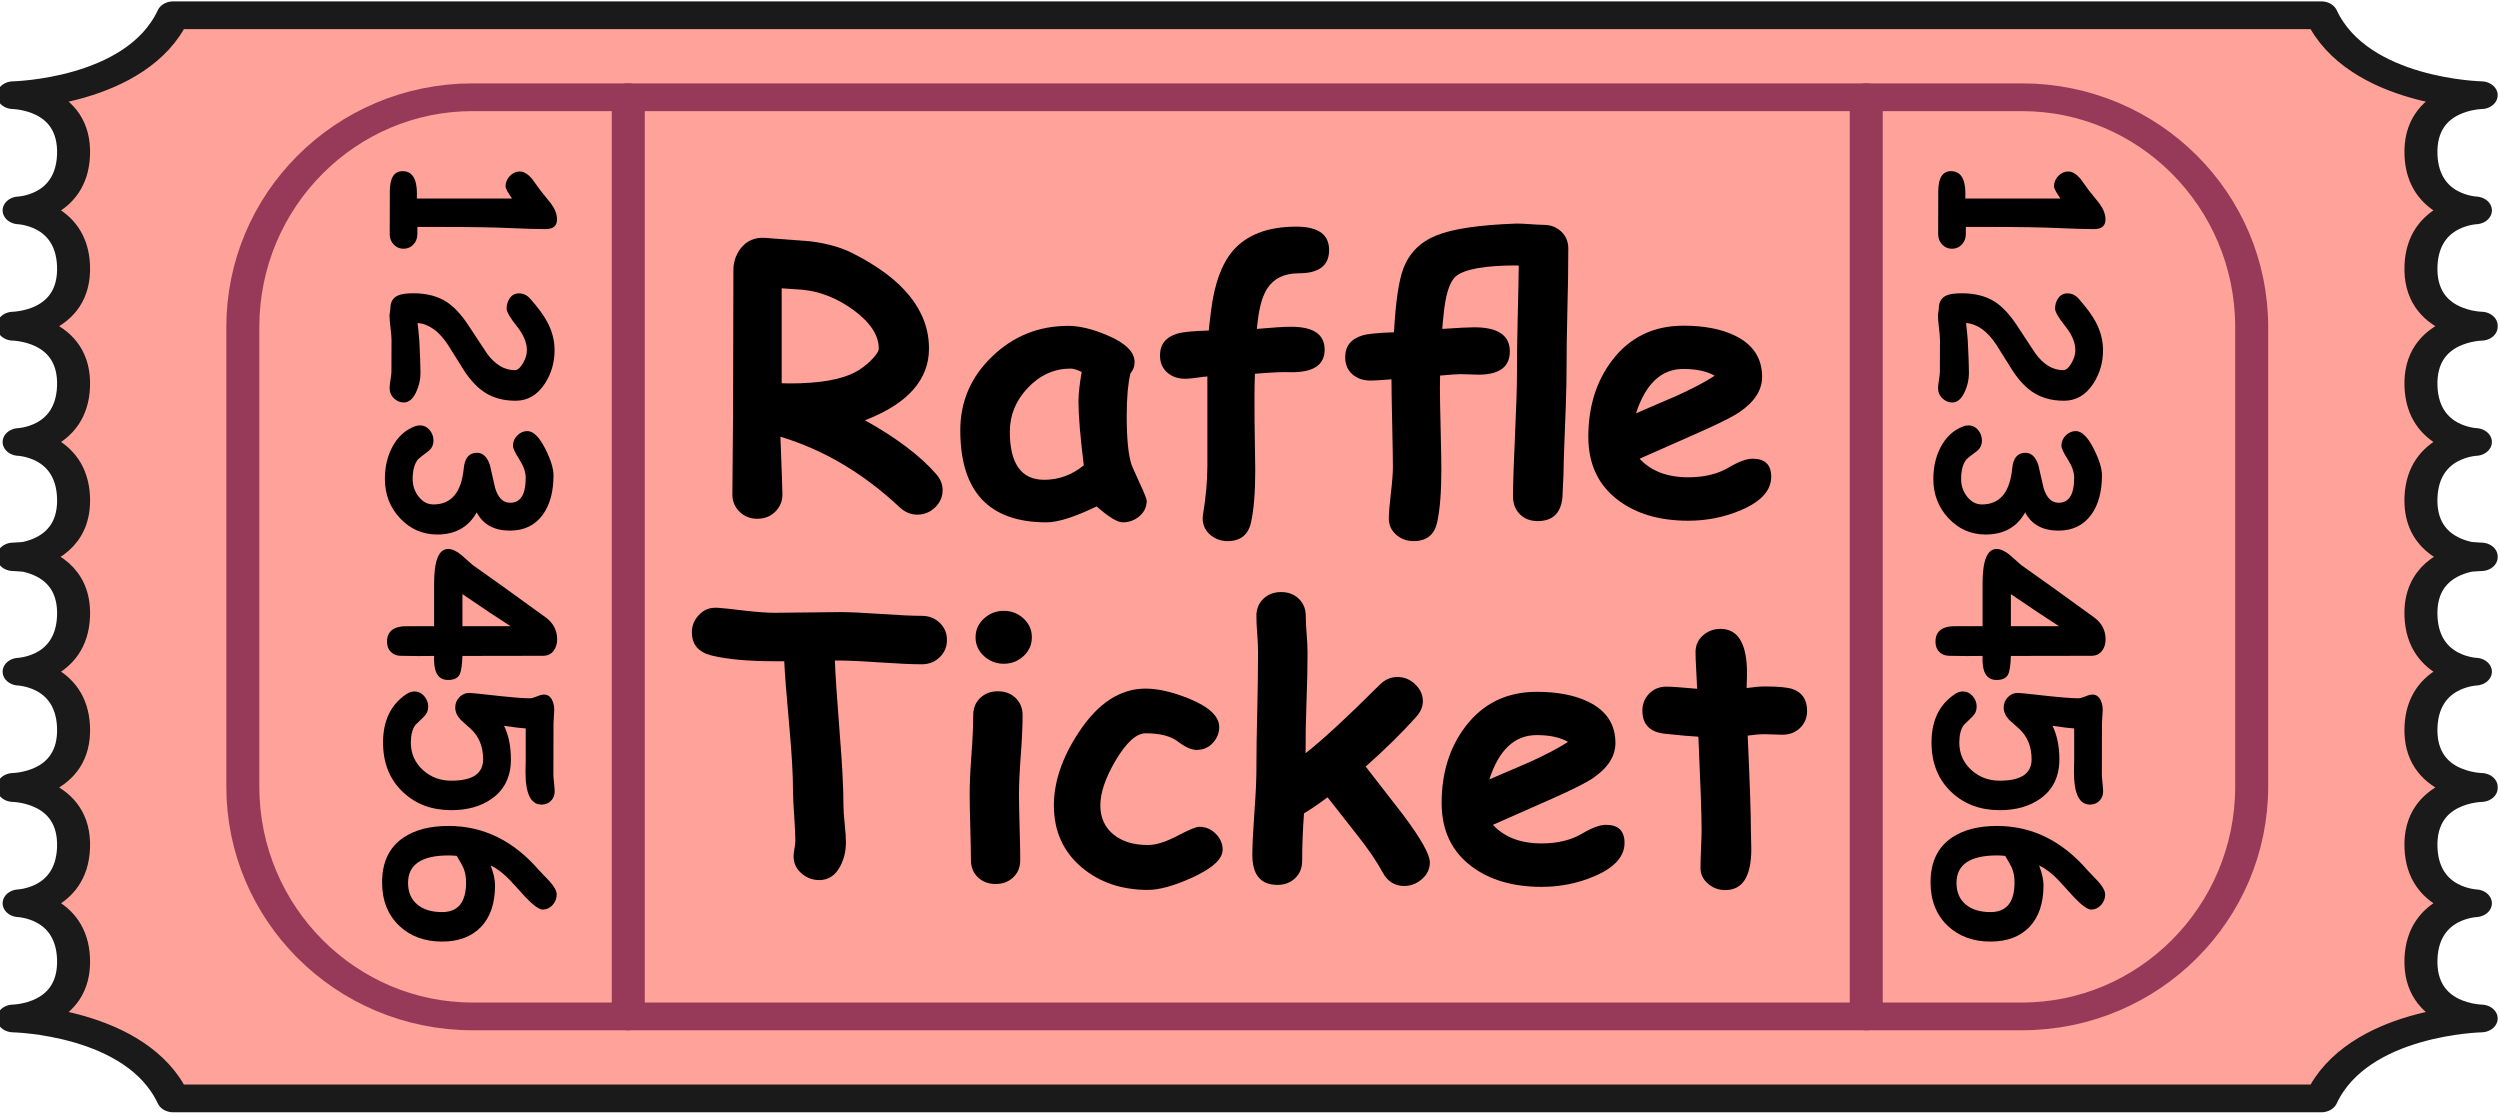 <?xml version="1.0" encoding="UTF-8" standalone="no"?><!DOCTYPE svg PUBLIC "-//W3C//DTD SVG 1.1//EN" "http://www.w3.org/Graphics/SVG/1.1/DTD/svg11.dtd"><svg width="100%" height="100%" viewBox="0 0 437 195" version="1.1" xmlns="http://www.w3.org/2000/svg" xmlns:xlink="http://www.w3.org/1999/xlink" xml:space="preserve" xmlns:serif="http://www.serif.com/" style="fill-rule:evenodd;clip-rule:evenodd;stroke-linecap:round;stroke-linejoin:round;stroke-miterlimit:1.5;"><g transform="matrix(1,0,0,1,-1748.39,-368.97)"><g id="raffleTicketPink" transform="matrix(1,0,0,1,528.889,40.889)"><g transform="matrix(1.189,0,0,1,-272.147,0)"><path d="M1257.35,364.858C1257.35,364.858 1265.03,364.517 1265.35,355.2C1265.7,344.859 1256.5,344.721 1256.5,344.721C1256.5,344.721 1274.65,344.31 1280,330.748L1595.79,330.748L1595.79,330.764L1595.81,330.748C1601.16,344.31 1619.31,344.721 1619.31,344.721C1619.31,344.721 1610.11,344.859 1610.46,355.2C1610.78,364.517 1618.46,364.858 1618.46,364.858C1618.46,364.858 1610.78,365.199 1610.46,374.516C1610.11,384.857 1619.31,384.996 1619.31,384.996C1619.31,384.996 1618.76,385.008 1617.84,385.098C1618.76,385.189 1619.31,385.201 1619.31,385.201C1619.31,385.201 1610.11,385.339 1610.46,395.681C1610.78,404.997 1618.46,405.338 1618.46,405.338C1618.46,405.338 1610.78,405.68 1610.46,414.996C1610.21,422.431 1614.89,424.592 1617.54,425.22C1618.65,425.338 1619.31,425.353 1619.31,425.353C1619.31,425.353 1619.04,425.357 1618.6,425.414C1619.04,425.472 1619.31,425.476 1619.31,425.476C1619.31,425.476 1618.65,425.491 1617.54,425.609C1614.89,426.237 1610.21,428.398 1610.46,435.832C1610.78,445.149 1618.46,445.49 1618.46,445.49C1618.46,445.49 1610.78,445.831 1610.46,455.148C1610.11,465.489 1619.31,465.628 1619.31,465.628C1619.31,465.628 1618.76,465.64 1617.84,465.73C1618.76,465.821 1619.31,465.833 1619.31,465.833C1619.31,465.833 1610.11,465.972 1610.46,476.313C1610.78,485.629 1618.46,485.971 1618.46,485.971C1618.46,485.971 1610.78,486.312 1610.46,495.628C1610.11,505.97 1619.31,506.108 1619.31,506.108C1619.31,506.108 1601.16,506.519 1595.81,520.081L1595.79,520.064L1595.79,520.081L1280,520.081C1274.65,506.519 1256.5,506.108 1256.5,506.108C1256.5,506.108 1265.7,505.97 1265.35,495.628C1265.03,486.312 1257.35,485.971 1257.35,485.971C1257.35,485.971 1265.03,485.629 1265.35,476.313C1265.7,465.972 1256.5,465.833 1256.5,465.833C1256.5,465.833 1257.05,465.821 1257.97,465.73C1257.05,465.64 1256.5,465.628 1256.5,465.628C1256.5,465.628 1265.7,465.489 1265.35,455.148C1265.03,445.831 1257.35,445.49 1257.35,445.49C1257.35,445.49 1265.03,445.149 1265.35,435.832C1265.6,428.398 1260.92,426.237 1258.27,425.609C1257.16,425.491 1256.5,425.476 1256.5,425.476C1256.5,425.476 1256.77,425.472 1257.21,425.414C1256.77,425.357 1256.5,425.353 1256.5,425.353C1256.5,425.353 1257.16,425.338 1258.27,425.22C1260.92,424.592 1265.6,422.431 1265.35,414.996C1265.03,405.68 1257.35,405.338 1257.35,405.338C1257.35,405.338 1265.03,404.997 1265.35,395.681C1265.7,385.339 1256.5,385.201 1256.5,385.201C1256.5,385.201 1257.05,385.189 1257.97,385.098C1257.05,385.008 1256.5,384.996 1256.5,384.996C1256.5,384.996 1265.7,384.857 1265.35,374.516C1265.03,365.199 1257.35,364.858 1257.35,364.858Z" style="fill:rgb(255,162,154);stroke:rgb(26,26,26);stroke-width:4.85px;"/></g><g transform="matrix(1.189,0,0,1,-275.751,1.337)"><path d="M1588.6,383.91L1588.6,464.244C1588.6,486.412 1573.47,504.41 1554.83,504.41L1327.04,504.41C1308.4,504.41 1293.27,486.412 1293.27,464.244L1293.27,383.91C1293.27,361.742 1308.4,343.744 1327.04,343.744L1554.83,343.744C1573.47,343.744 1588.6,361.742 1588.6,383.91Z" style="fill:none;stroke:rgb(151,57,88);stroke-width:4.85px;"/></g><g transform="matrix(1.189,0,0,1,-274.958,0)"><path d="M1349.27,345.081L1349.27,505.748" style="fill:none;stroke:rgb(151,57,88);stroke-width:4.85px;"/><g transform="matrix(1,0,0,1,182,0)"><path d="M1349.27,345.081L1349.27,505.748" style="fill:none;stroke:rgb(151,57,88);stroke-width:4.85px;"/></g></g><g transform="matrix(1,0,0,1,-64.341,11.257)"><path d="M1444.17,406.785C1443.04,406.785 1442.01,406.348 1441.07,405.473C1434.76,399.556 1427.82,395.452 1420.26,393.16C1420.49,399.223 1420.61,402.587 1420.61,403.254C1420.61,404.442 1420.19,405.447 1419.36,406.27C1418.52,407.093 1417.48,407.504 1416.23,407.504C1414.98,407.504 1413.94,407.093 1413.11,406.27C1412.27,405.447 1411.86,404.442 1411.86,403.254C1411.86,401.692 1411.88,399.353 1411.92,396.238C1411.96,393.124 1411.98,390.785 1411.98,389.223L1412.04,364.004C1412.04,362.65 1412.45,361.421 1413.26,360.317C1414.32,358.9 1415.79,358.264 1417.67,358.41C1422.73,358.785 1425.32,358.983 1425.45,359.004C1428.37,359.358 1430.85,360.056 1432.89,361.098C1441.78,365.577 1446.23,371.129 1446.23,377.754C1446.23,380.483 1445.3,382.895 1443.43,384.988C1441.57,387.082 1438.77,388.848 1435.04,390.285C1440.56,393.369 1444.72,396.514 1447.51,399.723C1448.24,400.556 1448.61,401.483 1448.61,402.504C1448.61,403.671 1448.17,404.676 1447.29,405.52C1446.42,406.363 1445.38,406.785 1444.17,406.785ZM1424.14,367.473C1423.97,367.452 1422.75,367.369 1420.48,367.223L1420.48,383.817C1421,383.837 1421.46,383.848 1421.86,383.848C1426.96,383.848 1430.74,383.212 1433.2,381.942C1434.26,381.4 1435.24,380.681 1436.12,379.785C1437.01,378.889 1437.45,378.212 1437.45,377.754C1437.45,375.421 1435.97,373.171 1433.01,371.004C1430.2,368.962 1427.24,367.785 1424.14,367.473Z" style="fill-rule:nonzero;"/><path d="M1480.11,408.129C1479.15,408.129 1477.63,407.202 1475.54,405.348C1473.63,406.264 1471.94,406.957 1470.48,407.426C1469.02,407.895 1467.78,408.129 1466.76,408.129C1461.74,408.129 1457.98,406.785 1455.46,404.098C1452.95,401.41 1451.7,397.389 1451.7,392.035C1451.7,387.014 1453.55,382.718 1457.26,379.145C1460.97,375.572 1465.41,373.785 1470.57,373.785C1472.55,373.785 1474.85,374.342 1477.45,375.456C1480.6,376.797 1482.17,378.354 1482.17,380.128C1482.17,380.871 1481.93,381.52 1481.45,382.077C1481.24,382.902 1481.08,383.939 1480.96,385.187C1480.85,386.435 1480.79,387.894 1480.79,389.565C1480.79,393.505 1481.07,396.341 1481.64,398.073C1481.7,398.259 1482.18,399.332 1483.07,401.291C1483.89,403.065 1484.29,404.076 1484.29,404.323C1484.29,405.416 1483.87,406.324 1483.03,407.046C1482.18,407.768 1481.21,408.129 1480.11,408.129ZM1472.36,387.035C1472.36,386.369 1472.4,385.603 1472.5,384.738C1472.59,383.874 1472.73,382.91 1472.92,381.848C1472.5,381.639 1472.13,381.488 1471.81,381.395C1471.49,381.301 1471.21,381.254 1470.98,381.254C1468.15,381.254 1465.67,382.363 1463.54,384.582C1461.42,386.801 1460.36,389.369 1460.36,392.285C1460.36,395.077 1460.86,397.176 1461.86,398.582C1462.86,399.988 1464.36,400.692 1466.36,400.692C1467.65,400.692 1468.87,400.478 1470.03,400.051C1471.18,399.624 1472.27,398.994 1473.29,398.16C1472.67,393.202 1472.36,389.494 1472.36,387.035Z" style="fill-rule:nonzero;"/><path d="M1503.54,374.317C1506.33,374.067 1508.33,373.942 1509.54,373.942C1513.44,373.942 1515.39,375.275 1515.39,377.942C1515.39,380.692 1513.31,382.004 1509.17,381.879C1507.86,381.837 1505.87,381.931 1503.2,382.16C1503.12,384.369 1503.1,387.181 1503.14,390.598C1503.22,395.514 1503.26,398.317 1503.26,399.004C1503.26,402.817 1503.02,405.837 1502.54,408.067C1502.06,410.296 1500.69,411.41 1498.42,411.41C1497.25,411.41 1496.24,411.035 1495.37,410.285C1494.51,409.535 1494.07,408.587 1494.07,407.442C1494.07,407.171 1494.1,406.91 1494.14,406.66C1494.64,403.681 1494.89,400.879 1494.89,398.254L1494.89,382.629C1494.51,382.65 1493.82,382.733 1492.82,382.879C1492.03,382.983 1491.43,383.035 1491.01,383.035C1489.74,383.035 1488.69,382.666 1487.86,381.926C1487.02,381.186 1486.61,380.192 1486.61,378.942C1486.61,377.004 1487.63,375.733 1489.67,375.129C1490.58,374.858 1492.41,374.681 1495.14,374.598C1495.16,374.223 1495.29,373.046 1495.54,371.067C1496.13,366.421 1497.39,362.962 1499.32,360.692C1501.74,357.858 1505.45,356.442 1510.45,356.442C1514.26,356.442 1516.17,357.806 1516.17,360.535C1516.17,363.244 1514.4,364.598 1510.86,364.598C1508.33,364.598 1506.5,365.483 1505.36,367.254C1504.5,368.567 1503.93,370.619 1503.64,373.41L1503.54,374.317Z" style="fill-rule:nonzero;"/><path d="M1557.67,381.91C1557.67,384.431 1557.51,389.41 1557.2,396.848C1557.2,398.431 1557.12,400.764 1556.95,403.848C1556.66,406.556 1555.22,407.91 1552.64,407.91C1551.35,407.91 1550.3,407.509 1549.51,406.707C1548.72,405.905 1548.32,404.889 1548.32,403.66C1548.32,401.244 1548.44,397.619 1548.67,392.785C1548.9,387.952 1549.01,384.327 1549.01,381.91C1549.01,378.848 1549.05,375.587 1549.14,372.129C1549.24,368.212 1549.3,365.254 1549.32,363.254C1549.22,363.233 1549.1,363.223 1548.95,363.223C1543.39,363.223 1539.85,363.858 1538.32,365.129C1537.2,366.087 1536.47,368.462 1536.14,372.254C1536.1,372.504 1536.03,373.192 1535.95,374.317C1538.66,374.129 1540.52,374.035 1541.54,374.035C1545.69,374.035 1547.76,375.442 1547.76,378.254C1547.76,380.962 1545.93,382.317 1542.26,382.317C1541.89,382.317 1541.35,382.301 1540.65,382.27C1539.95,382.238 1539.46,382.223 1539.17,382.223C1538.61,382.223 1537.41,382.306 1535.57,382.473C1535.55,383.139 1535.54,383.9 1535.54,384.754C1535.54,385.983 1535.58,388.353 1535.67,391.863C1535.75,395.374 1535.79,397.744 1535.79,398.973C1535.79,402.806 1535.55,405.837 1535.07,408.067C1534.6,410.296 1533.22,411.41 1530.95,411.41C1529.76,411.41 1528.74,411.035 1527.89,410.285C1527.03,409.535 1526.61,408.587 1526.61,407.442C1526.61,406.525 1526.73,405.077 1526.96,403.098C1527.2,401.119 1527.32,399.546 1527.32,398.379C1527.32,397.212 1527.28,394.733 1527.2,390.942C1527.12,387.296 1527.07,384.692 1527.07,383.129C1525.22,383.275 1523.99,383.348 1523.39,383.348C1522.12,383.348 1521.06,382.978 1520.23,382.238C1519.4,381.499 1518.98,380.504 1518.98,379.254C1518.98,377.317 1520,376.046 1522.04,375.442C1522.96,375.171 1524.78,374.994 1527.51,374.91C1527.8,369.577 1528.35,365.869 1529.14,363.785C1530.18,361.035 1532.12,359.093 1534.97,357.957C1537.81,356.822 1542.42,356.139 1548.79,355.91C1549.31,355.889 1550.13,355.921 1551.23,356.004C1552.42,356.087 1553.22,356.129 1553.64,356.129C1554.89,356.129 1555.92,356.52 1556.75,357.301C1557.57,358.082 1557.98,359.077 1557.98,360.285C1557.98,363.431 1557.93,367.035 1557.82,371.098C1557.72,375.16 1557.67,378.764 1557.67,381.91Z" style="fill-rule:nonzero;"/><path d="M1578.95,407.848C1573.97,407.848 1569.9,406.66 1566.73,404.285C1563.23,401.66 1561.48,397.962 1561.48,393.192C1561.48,387.921 1562.87,383.462 1565.64,379.817C1568.72,375.775 1572.88,373.754 1578.11,373.754C1581.73,373.754 1584.74,374.337 1587.14,375.504C1590.28,377.046 1591.86,379.442 1591.86,382.692C1591.86,384.983 1590.57,387.014 1588.01,388.785C1586.85,389.598 1584.5,390.785 1580.98,392.348L1570.45,397.004C1571.45,398.087 1572.66,398.9 1574.07,399.442C1575.49,399.983 1577.12,400.254 1578.95,400.254C1581.74,400.254 1584.11,399.681 1586.04,398.535C1587.77,397.514 1589.16,397.004 1590.2,397.004C1592.37,397.004 1593.45,398.056 1593.45,400.16C1593.45,402.535 1591.71,404.473 1588.23,405.973C1585.31,407.223 1582.22,407.848 1578.95,407.848ZM1578.11,381.317C1576.17,381.317 1574.51,381.962 1573.14,383.254C1571.76,384.546 1570.66,386.483 1569.82,389.067C1572.18,388.046 1574.52,387.035 1576.86,386.035C1579.67,384.764 1581.91,383.587 1583.57,382.504C1582.18,381.712 1580.36,381.317 1578.11,381.317Z" style="fill-rule:nonzero;"/><path d="M1444.96,432.942C1443.34,432.942 1440.81,432.827 1437.37,432.598C1434.06,432.369 1431.53,432.264 1429.78,432.285C1429.86,434.66 1430.14,438.889 1430.62,444.973C1431.06,450.348 1431.28,454.598 1431.28,457.723C1431.28,458.431 1431.35,459.483 1431.5,460.879C1431.64,462.275 1431.71,463.327 1431.71,464.035C1431.71,465.598 1431.38,467.004 1430.71,468.254C1429.86,469.858 1428.64,470.66 1427.06,470.66C1425.91,470.66 1424.9,470.296 1424.03,469.567C1423.05,468.754 1422.56,467.733 1422.56,466.504C1422.56,466.212 1422.61,465.77 1422.71,465.176C1422.82,464.582 1422.87,464.129 1422.87,463.817C1422.87,462.858 1422.8,461.41 1422.67,459.473C1422.53,457.535 1422.46,456.077 1422.46,455.098C1422.46,452.306 1422.25,448.525 1421.81,443.754C1421.31,438.275 1421.02,434.494 1420.93,432.41L1419.31,432.41C1414.66,432.41 1410.98,432.077 1408.25,431.41C1405.93,430.848 1404.78,429.483 1404.78,427.317C1404.78,426.254 1405.15,425.296 1405.9,424.442C1406.78,423.421 1407.92,422.962 1409.34,423.067C1410.07,423.108 1411.73,423.285 1414.31,423.598C1416.37,423.827 1418.04,423.942 1419.31,423.942C1420.58,423.942 1422.48,423.921 1425.01,423.879C1427.54,423.837 1429.44,423.817 1430.71,423.817C1432.3,423.817 1434.67,423.926 1437.84,424.145C1441.01,424.363 1443.38,424.473 1444.96,424.473C1446.21,424.473 1447.26,424.879 1448.11,425.692C1448.95,426.504 1449.37,427.504 1449.37,428.692C1449.37,429.879 1448.95,430.884 1448.11,431.707C1447.26,432.53 1446.21,432.942 1444.96,432.942Z" style="fill-rule:nonzero;"/><path d="M1459.31,432.848C1457.98,432.848 1456.82,432.4 1455.84,431.504C1454.86,430.608 1454.37,429.514 1454.37,428.223C1454.37,426.931 1454.86,425.837 1455.84,424.942C1456.82,424.046 1457.98,423.598 1459.31,423.598C1460.64,423.598 1461.79,424.046 1462.76,424.942C1463.73,425.837 1464.21,426.931 1464.21,428.223C1464.21,429.514 1463.73,430.608 1462.76,431.504C1461.79,432.4 1460.64,432.848 1459.31,432.848ZM1461.96,455.754C1461.96,456.942 1462,458.848 1462.07,461.473C1462.15,464.098 1462.18,466.004 1462.18,467.192C1462.18,468.4 1461.78,469.395 1460.96,470.176C1460.15,470.957 1459.12,471.348 1457.87,471.348C1456.62,471.348 1455.59,470.957 1454.78,470.176C1453.96,469.395 1453.56,468.4 1453.56,467.192C1453.56,466.004 1453.52,464.098 1453.45,461.473C1453.38,458.848 1453.34,456.942 1453.34,455.754C1453.34,453.9 1453.44,451.577 1453.65,448.785C1453.86,445.994 1453.96,443.671 1453.96,441.817C1453.96,440.608 1454.37,439.613 1455.18,438.832C1456,438.051 1457.03,437.66 1458.28,437.66C1459.53,437.66 1460.56,438.051 1461.37,438.832C1462.18,439.613 1462.59,440.608 1462.59,441.817C1462.59,443.671 1462.49,445.994 1462.28,448.785C1462.07,451.577 1461.96,453.9 1461.96,455.754Z" style="fill-rule:nonzero;"/><path d="M1484.5,472.379C1479.91,472.379 1476.07,471.077 1472.96,468.473C1469.69,465.723 1468.06,462.098 1468.06,457.598C1468.06,453.452 1469.53,449.171 1472.46,444.754C1475.8,439.712 1479.67,437.192 1484.09,437.192C1486.26,437.192 1488.79,437.775 1491.68,438.942C1495.2,440.379 1496.96,442.035 1496.96,443.91C1496.96,444.931 1496.61,445.837 1495.9,446.629C1495.15,447.483 1494.18,447.91 1493,447.91C1492.1,447.91 1491.02,447.426 1489.76,446.457C1488.5,445.488 1486.61,445.004 1484.09,445.004C1482.49,445.004 1480.75,446.577 1478.87,449.723C1477.08,452.764 1476.18,455.389 1476.18,457.598C1476.18,459.785 1476.98,461.504 1478.56,462.754C1480.06,463.942 1482.04,464.535 1484.5,464.535C1485.89,464.535 1487.6,464.004 1489.62,462.942C1491.64,461.879 1492.92,461.348 1493.46,461.348C1494.59,461.348 1495.55,461.754 1496.36,462.567C1497.16,463.379 1497.56,464.306 1497.56,465.348C1497.56,466.973 1495.79,468.598 1492.25,470.223C1489.08,471.66 1486.5,472.379 1484.5,472.379Z" style="fill-rule:nonzero;"/><path d="M1529.28,471.692C1527.63,471.692 1526.38,470.9 1525.53,469.317C1524.51,467.421 1522.98,465.181 1520.93,462.598C1517.77,458.577 1516.09,456.442 1515.9,456.192C1514.24,457.421 1512.86,458.358 1511.78,459.004C1511.57,461.9 1511.46,464.671 1511.46,467.317C1511.46,468.525 1511.06,469.525 1510.25,470.317C1509.43,471.108 1508.4,471.504 1507.15,471.504C1504.21,471.504 1502.75,469.754 1502.75,466.254C1502.75,464.608 1502.87,462.145 1503.11,458.863C1503.35,455.582 1503.46,453.119 1503.46,451.473C1503.46,448.452 1503.51,444.999 1503.61,441.113C1503.7,437.228 1503.75,433.796 1503.75,430.817C1503.75,429.921 1503.7,428.863 1503.61,427.645C1503.51,426.426 1503.46,425.369 1503.46,424.473C1503.46,423.264 1503.87,422.27 1504.68,421.488C1505.5,420.707 1506.53,420.317 1507.78,420.317C1509.03,420.317 1510.06,420.707 1510.87,421.488C1511.68,422.27 1512.09,423.264 1512.09,424.473C1512.09,425.389 1512.14,426.473 1512.25,427.723C1512.35,428.973 1512.4,430.056 1512.4,430.973C1512.4,433.452 1512.34,436.389 1512.21,439.785C1512.09,443.035 1512.04,445.931 1512.06,448.473C1514.89,446.285 1519.2,442.306 1525,436.535C1525.91,435.619 1526.95,435.16 1528.12,435.16C1529.29,435.16 1530.32,435.587 1531.22,436.442C1532.11,437.296 1532.56,438.285 1532.56,439.41C1532.56,440.369 1532.15,441.296 1531.34,442.192C1528.88,444.942 1525.95,447.817 1522.56,450.817L1529.06,459.192C1532.2,463.379 1533.78,466.171 1533.78,467.567C1533.78,468.712 1533.32,469.686 1532.4,470.488C1531.49,471.291 1530.44,471.692 1529.28,471.692Z" style="fill-rule:nonzero;"/><path d="M1553.31,471.848C1548.33,471.848 1544.26,470.66 1541.09,468.285C1537.59,465.66 1535.84,461.962 1535.84,457.192C1535.84,451.921 1537.23,447.462 1540,443.817C1543.08,439.775 1547.24,437.754 1552.47,437.754C1556.09,437.754 1559.1,438.337 1561.5,439.504C1564.64,441.046 1566.22,443.442 1566.22,446.692C1566.22,448.983 1564.93,451.014 1562.37,452.785C1561.2,453.598 1558.86,454.785 1555.34,456.348L1544.81,461.004C1545.81,462.087 1547.02,462.9 1548.43,463.442C1549.85,463.983 1551.48,464.254 1553.31,464.254C1556.1,464.254 1558.47,463.681 1560.4,462.535C1562.13,461.514 1563.52,461.004 1564.56,461.004C1566.73,461.004 1567.81,462.056 1567.81,464.16C1567.81,466.535 1566.07,468.473 1562.59,469.973C1559.67,471.223 1556.58,471.848 1553.31,471.848ZM1552.47,445.317C1550.53,445.317 1548.87,445.962 1547.5,447.254C1546.12,448.546 1545.02,450.483 1544.18,453.067C1546.54,452.046 1548.88,451.035 1551.22,450.035C1554.03,448.764 1556.27,447.587 1557.93,446.504C1556.54,445.712 1554.72,445.317 1552.47,445.317Z" style="fill-rule:nonzero;"/><path d="M1595.4,445.254C1594.97,445.254 1594.45,445.238 1593.86,445.207C1593.26,445.176 1592.75,445.16 1592.31,445.16C1591.45,445.16 1590.47,445.244 1589.34,445.41C1589.72,453.827 1589.9,459.327 1589.9,461.91C1589.9,462.181 1589.91,462.686 1589.93,463.426C1589.95,464.166 1589.97,464.764 1589.97,465.223C1589.97,470.014 1588.45,472.41 1585.43,472.41C1584.29,472.41 1583.3,472.056 1582.47,471.348C1581.55,470.598 1581.09,469.66 1581.09,468.535C1581.09,467.785 1581.12,466.66 1581.18,465.16C1581.25,463.66 1581.28,462.535 1581.28,461.785C1581.28,459.264 1581.09,453.869 1580.72,445.598C1579.42,445.535 1577.47,445.363 1574.86,445.082C1572.24,444.801 1570.93,443.452 1570.93,441.035C1570.93,439.869 1571.33,438.879 1572.12,438.067C1572.91,437.254 1573.93,436.848 1575.18,436.848C1575.95,436.848 1577.73,436.973 1580.5,437.223C1580.48,436.556 1580.42,435.452 1580.34,433.91C1580.26,432.577 1580.22,431.546 1580.22,430.817C1580.22,429.65 1580.64,428.681 1581.5,427.91C1582.35,427.139 1583.38,426.754 1584.59,426.754C1587.67,426.754 1589.22,429.348 1589.22,434.535L1589.15,437.098C1590.44,436.91 1591.5,436.817 1592.31,436.817C1594.7,436.817 1596.34,436.973 1597.22,437.285C1598.88,437.869 1599.72,439.139 1599.72,441.098C1599.72,442.285 1599.31,443.275 1598.5,444.067C1597.68,444.858 1596.65,445.254 1595.4,445.254Z" style="fill-rule:nonzero;"/></g><g transform="matrix(1,0,0,1,143.994,22.667)"><g transform="matrix(4.89895e-17,0.8,-0.8,4.89895e-17,1639,-659.257)"><path d="M1256.98,280.878L1247.67,280.855C1244.72,280.855 1243.24,279.925 1243.24,278.066C1243.24,275.972 1244.89,274.925 1248.19,274.925C1248.5,274.925 1248.85,274.933 1249.22,274.949L1249.22,254.159C1247.86,255.097 1246.98,255.566 1246.57,255.566C1245.7,255.566 1244.93,255.253 1244.29,254.628C1243.64,254.003 1243.31,253.277 1243.31,252.449C1243.31,251.589 1243.84,250.706 1244.88,249.8L1247.53,247.878L1250.39,245.581C1251.56,244.738 1252.7,244.316 1253.79,244.316C1255.2,244.316 1255.9,245.159 1255.9,246.847C1255.9,248.706 1255.82,251.324 1255.67,254.699C1255.51,258.074 1255.43,262.894 1255.43,269.159L1255.43,274.831L1256.98,274.831C1257.88,274.831 1258.65,275.12 1259.26,275.699C1259.88,276.277 1260.19,276.995 1260.19,277.855C1260.19,278.714 1259.88,279.433 1259.26,280.011C1258.65,280.589 1257.88,280.878 1256.98,280.878Z" style="fill-rule:nonzero;"/></g><g transform="matrix(4.89895e-17,0.8,-0.8,4.89895e-17,1639,-659.257)"><path d="M1290.63,280.902C1290.24,280.902 1289.64,280.835 1288.82,280.702C1288,280.57 1287.41,280.503 1287.05,280.503L1280.16,280.48C1279.56,280.48 1278.67,280.554 1277.46,280.702C1276.26,280.851 1275.35,280.925 1274.74,280.925C1274.57,280.925 1274.32,280.894 1273.99,280.831C1273.67,280.769 1273.42,280.738 1273.24,280.738C1271.84,280.738 1270.88,280.167 1270.38,279.027C1270.07,278.308 1269.92,277.199 1269.92,275.699C1269.92,272.777 1270.56,270.331 1271.86,268.363C1272.86,266.847 1274.48,265.331 1276.71,263.816C1278.82,262.425 1280.92,261.042 1283.02,259.667C1285.49,257.87 1286.72,255.831 1286.72,253.55C1286.72,252.956 1286.23,252.366 1285.24,251.781C1284.26,251.195 1283.3,250.902 1282.36,250.902C1280.7,250.902 1278.95,251.64 1277.1,253.116C1275.25,254.593 1273.98,255.331 1273.29,255.331C1272.46,255.331 1271.74,255.128 1271.11,254.722C1270.33,254.222 1269.94,253.527 1269.94,252.636C1269.94,251.683 1270.33,250.863 1271.11,250.175C1273,248.503 1274.65,247.284 1276.06,246.519C1278.09,245.409 1280.19,244.855 1282.36,244.855C1285.06,244.855 1287.5,245.566 1289.67,246.988C1292.16,248.613 1293.4,250.738 1293.4,253.363C1293.4,256.019 1292.79,258.277 1291.57,260.136C1290.62,261.62 1289.11,263.066 1287.05,264.472C1285.1,265.706 1283.14,266.933 1281.19,268.152C1278.22,270.089 1276.63,272.3 1276.41,274.784C1277.27,274.675 1278.53,274.55 1280.2,274.409C1283.53,274.238 1285.92,274.152 1287.35,274.152C1288.7,274.152 1290.03,274.441 1291.34,275.019C1292.96,275.738 1293.78,276.659 1293.78,277.784C1293.78,278.597 1293.49,279.308 1292.91,279.917C1292.3,280.574 1291.54,280.902 1290.63,280.902Z" style="fill-rule:nonzero;"/></g><g transform="matrix(4.89895e-17,0.8,-0.8,4.89895e-17,1639,-659.257)"><path d="M1317.8,261.87C1321.02,263.667 1322.63,266.542 1322.63,270.495C1322.63,273.683 1321.45,276.386 1319.09,278.605C1316.73,280.824 1313.86,281.933 1310.49,281.933C1307.97,281.933 1305.7,281.425 1303.69,280.409C1301.36,279.222 1299.79,277.534 1298.98,275.347C1298.85,275.019 1298.79,274.667 1298.79,274.292C1298.79,273.417 1299.14,272.691 1299.85,272.113C1300.5,271.581 1301.25,271.316 1302.1,271.316C1303.08,271.316 1303.87,271.706 1304.46,272.488C1305.46,273.831 1306.04,274.566 1306.2,274.691C1307.17,275.472 1308.6,275.863 1310.49,275.863C1311.97,275.863 1313.27,275.417 1314.39,274.527C1315.51,273.636 1316.06,272.566 1316.06,271.316C1316.06,267.425 1313.45,265.222 1308.21,264.706C1305.92,264.488 1304.77,263.527 1304.77,261.824C1304.77,260.527 1305.66,259.581 1307.44,258.988C1309.13,258.613 1310.81,258.23 1312.48,257.839C1313.54,257.511 1314.34,257.081 1314.87,256.55C1315.4,256.019 1315.67,255.386 1315.69,254.652C1315.75,252.324 1313.93,251.159 1310.23,251.159C1309.01,251.159 1307.67,251.624 1306.22,252.554C1304.77,253.484 1303.78,253.949 1303.24,253.949C1302.35,253.949 1301.6,253.628 1300.97,252.988C1300.35,252.347 1300.03,251.62 1300.03,250.808C1300.03,249.48 1301.35,248.159 1303.97,246.847C1306.31,245.675 1308.22,245.089 1309.69,245.089C1313.24,245.089 1316.09,245.855 1318.24,247.386C1320.6,249.074 1321.78,251.48 1321.78,254.605C1321.78,256.324 1321.45,257.788 1320.79,258.999C1320.12,260.21 1319.13,261.167 1317.8,261.87Z" style="fill-rule:nonzero;"/></g><g transform="matrix(4.89895e-17,0.8,-0.8,4.89895e-17,1639,-659.257)"><path d="M1342.67,271.175L1333.31,271.175C1328.3,271.175 1325.79,270.152 1325.79,268.105C1325.79,267.245 1326.23,266.284 1327.1,265.222C1327.82,264.409 1328.55,263.589 1329.28,262.761C1331.8,259.167 1335.63,253.824 1340.79,246.73C1342.01,245.105 1343.6,244.292 1345.55,244.292C1346.47,244.292 1347.27,244.527 1347.94,244.995C1348.74,245.558 1349.13,246.347 1349.13,247.363L1349.16,264.988C1351.2,265.05 1352.57,265.261 1353.26,265.62C1354.03,266.042 1354.41,266.87 1354.41,268.105C1354.42,269.402 1353.83,270.292 1352.63,270.777C1351.78,271.105 1350.63,271.238 1349.16,271.175C1349.2,273.425 1349.2,275.863 1349.13,278.488C1349.12,279.347 1348.84,280.058 1348.29,280.62C1347.74,281.183 1347,281.464 1346.06,281.464C1343.69,281.464 1342.56,279.902 1342.67,276.777L1342.67,271.175ZM1342.67,254.464C1341.15,256.855 1338.81,260.363 1335.66,264.988L1342.67,264.988L1342.67,254.464Z" style="fill-rule:nonzero;"/></g><g transform="matrix(4.89895e-17,0.8,-0.8,4.89895e-17,1639,-659.257)"><path d="M1368.07,282.331C1363.29,282.331 1359.77,280.628 1357.5,277.222C1357.11,276.628 1356.92,276.058 1356.92,275.511C1356.92,274.667 1357.25,273.949 1357.92,273.355C1358.6,272.761 1359.36,272.464 1360.22,272.464C1361.1,272.464 1361.85,272.792 1362.47,273.449C1363.56,274.589 1364.16,275.199 1364.25,275.277C1365.17,275.933 1366.45,276.261 1368.07,276.261C1370.48,276.261 1372.49,275.378 1374.1,273.613C1375.64,271.909 1376.42,269.847 1376.42,267.425C1376.42,265.097 1376.03,263.355 1375.26,262.199C1374.48,261.042 1373.31,260.464 1371.75,260.464C1369,260.464 1366.79,261.355 1365.12,263.136C1364.46,263.886 1363.8,264.628 1363.13,265.363C1362.28,266.159 1361.38,266.558 1360.43,266.558C1359.54,266.558 1358.79,266.253 1358.17,265.644C1357.55,265.034 1357.24,264.316 1357.24,263.488C1357.24,263.128 1357.38,261.769 1357.64,259.409C1358.16,254.831 1358.42,251.784 1358.42,250.269C1358.42,249.894 1358.28,249.378 1358.01,248.722C1357.73,248.066 1357.6,247.55 1357.6,247.175C1357.6,246.394 1357.99,245.8 1358.79,245.394C1359.42,245.081 1360.15,244.925 1360.99,244.925C1361.31,244.925 1361.78,244.952 1362.41,245.007C1363.05,245.062 1363.52,245.089 1363.83,245.089L1375.1,245.113C1375.38,245.113 1375.99,245.066 1376.91,244.972C1377.83,244.878 1378.44,244.831 1378.74,244.831C1379.58,244.831 1380.28,245.101 1380.82,245.64C1381.37,246.179 1381.64,246.87 1381.64,247.714C1381.64,250.042 1379.28,251.206 1374.54,251.206C1374.17,251.206 1373.69,251.199 1373.12,251.183C1372.55,251.167 1372.17,251.159 1371.99,251.159L1365,251.159C1364.95,252.113 1364.76,253.691 1364.42,255.894C1366.46,254.894 1368.91,254.394 1371.75,254.394C1375.55,254.394 1378.43,255.808 1380.4,258.636C1382.04,260.964 1382.86,263.894 1382.86,267.425C1382.86,271.675 1381.55,275.191 1378.92,277.972C1376.19,280.878 1372.57,282.331 1368.07,282.331Z" style="fill-rule:nonzero;"/></g><g transform="matrix(4.89895e-17,0.8,-0.8,4.89895e-17,1639,-659.257)"><path d="M1398.63,282.542C1394.21,282.542 1390.95,280.98 1388.84,277.855C1387.15,275.355 1386.31,272.074 1386.31,268.011C1386.31,260.402 1389.54,253.808 1396.01,248.23C1396.82,247.449 1397.63,246.675 1398.45,245.909C1399.59,244.894 1400.53,244.386 1401.28,244.386C1402.14,244.386 1402.9,244.679 1403.56,245.265C1404.21,245.851 1404.56,246.558 1404.59,247.386C1404.62,248.167 1403.73,249.425 1401.92,251.159C1400.62,252.347 1399.33,253.527 1398.05,254.699C1396.61,256.105 1395.57,257.48 1394.93,258.824C1395.78,258.495 1396.56,258.253 1397.29,258.097C1398.01,257.941 1398.68,257.863 1399.29,257.863C1403.2,257.863 1406.22,258.882 1408.36,260.921C1410.5,262.96 1411.57,265.8 1411.57,269.441C1411.57,273.222 1410.44,276.324 1408.17,278.745C1405.78,281.277 1402.6,282.542 1398.63,282.542ZM1398.63,264.191C1397.48,264.191 1396.44,264.378 1395.52,264.753C1395.03,264.956 1394.14,265.449 1392.85,266.23C1392.78,266.87 1392.75,267.464 1392.75,268.011C1392.75,270.964 1393.25,273.179 1394.25,274.656C1395.25,276.132 1396.75,276.87 1398.75,276.87C1400.8,276.87 1402.38,276.183 1403.51,274.808C1404.59,273.495 1405.13,271.706 1405.13,269.441C1405.13,267.691 1404.59,266.378 1403.51,265.503C1402.43,264.628 1400.81,264.191 1398.63,264.191Z" style="fill-rule:nonzero;"/></g><g transform="matrix(4.89895e-17,0.8,-0.8,4.89895e-17,1368.33,-659.257)"><path d="M1256.98,280.878L1247.67,280.855C1244.72,280.855 1243.24,279.925 1243.24,278.066C1243.24,275.972 1244.89,274.925 1248.19,274.925C1248.5,274.925 1248.85,274.933 1249.22,274.949L1249.22,254.159C1247.86,255.097 1246.98,255.566 1246.57,255.566C1245.7,255.566 1244.93,255.253 1244.29,254.628C1243.64,254.003 1243.31,253.277 1243.31,252.449C1243.31,251.589 1243.84,250.706 1244.88,249.8L1247.53,247.878L1250.39,245.581C1251.56,244.738 1252.7,244.316 1253.79,244.316C1255.2,244.316 1255.9,245.159 1255.9,246.847C1255.9,248.706 1255.82,251.324 1255.67,254.699C1255.51,258.074 1255.43,262.894 1255.43,269.159L1255.43,274.831L1256.98,274.831C1257.88,274.831 1258.65,275.12 1259.26,275.699C1259.88,276.277 1260.19,276.995 1260.19,277.855C1260.19,278.714 1259.88,279.433 1259.26,280.011C1258.65,280.589 1257.88,280.878 1256.98,280.878Z" style="fill-rule:nonzero;"/></g><g transform="matrix(4.89895e-17,0.8,-0.8,4.89895e-17,1368.33,-659.257)"><path d="M1290.63,280.902C1290.24,280.902 1289.64,280.835 1288.82,280.702C1288,280.57 1287.41,280.503 1287.05,280.503L1280.16,280.48C1279.56,280.48 1278.67,280.554 1277.46,280.702C1276.26,280.851 1275.35,280.925 1274.74,280.925C1274.57,280.925 1274.32,280.894 1273.99,280.831C1273.67,280.769 1273.42,280.738 1273.24,280.738C1271.84,280.738 1270.88,280.167 1270.38,279.027C1270.07,278.308 1269.92,277.199 1269.92,275.699C1269.92,272.777 1270.56,270.331 1271.86,268.363C1272.86,266.847 1274.48,265.331 1276.71,263.816C1278.82,262.425 1280.92,261.042 1283.02,259.667C1285.49,257.87 1286.72,255.831 1286.72,253.55C1286.72,252.956 1286.23,252.366 1285.24,251.781C1284.26,251.195 1283.3,250.902 1282.36,250.902C1280.7,250.902 1278.95,251.64 1277.1,253.116C1275.25,254.593 1273.98,255.331 1273.29,255.331C1272.46,255.331 1271.74,255.128 1271.11,254.722C1270.33,254.222 1269.94,253.527 1269.94,252.636C1269.94,251.683 1270.33,250.863 1271.11,250.175C1273,248.503 1274.65,247.284 1276.06,246.519C1278.09,245.409 1280.19,244.855 1282.36,244.855C1285.06,244.855 1287.5,245.566 1289.67,246.988C1292.16,248.613 1293.4,250.738 1293.4,253.363C1293.4,256.019 1292.79,258.277 1291.57,260.136C1290.62,261.62 1289.11,263.066 1287.05,264.472C1285.1,265.706 1283.14,266.933 1281.19,268.152C1278.22,270.089 1276.63,272.3 1276.41,274.784C1277.27,274.675 1278.53,274.55 1280.2,274.409C1283.53,274.238 1285.92,274.152 1287.35,274.152C1288.7,274.152 1290.03,274.441 1291.34,275.019C1292.96,275.738 1293.78,276.659 1293.78,277.784C1293.78,278.597 1293.49,279.308 1292.91,279.917C1292.3,280.574 1291.54,280.902 1290.63,280.902Z" style="fill-rule:nonzero;"/></g><g transform="matrix(4.89895e-17,0.8,-0.8,4.89895e-17,1368.33,-659.257)"><path d="M1317.8,261.87C1321.02,263.667 1322.63,266.542 1322.63,270.495C1322.63,273.683 1321.45,276.386 1319.09,278.605C1316.73,280.824 1313.86,281.933 1310.49,281.933C1307.97,281.933 1305.7,281.425 1303.69,280.409C1301.36,279.222 1299.79,277.534 1298.98,275.347C1298.85,275.019 1298.79,274.667 1298.79,274.292C1298.79,273.417 1299.14,272.691 1299.85,272.113C1300.5,271.581 1301.25,271.316 1302.1,271.316C1303.08,271.316 1303.87,271.706 1304.46,272.488C1305.46,273.831 1306.04,274.566 1306.2,274.691C1307.17,275.472 1308.6,275.863 1310.49,275.863C1311.97,275.863 1313.27,275.417 1314.39,274.527C1315.51,273.636 1316.06,272.566 1316.06,271.316C1316.06,267.425 1313.45,265.222 1308.21,264.706C1305.92,264.488 1304.77,263.527 1304.77,261.824C1304.77,260.527 1305.66,259.581 1307.44,258.988C1309.13,258.613 1310.81,258.23 1312.48,257.839C1313.54,257.511 1314.34,257.081 1314.87,256.55C1315.4,256.019 1315.67,255.386 1315.69,254.652C1315.75,252.324 1313.93,251.159 1310.23,251.159C1309.01,251.159 1307.67,251.624 1306.22,252.554C1304.77,253.484 1303.78,253.949 1303.24,253.949C1302.35,253.949 1301.6,253.628 1300.97,252.988C1300.35,252.347 1300.03,251.62 1300.03,250.808C1300.03,249.48 1301.35,248.159 1303.97,246.847C1306.31,245.675 1308.22,245.089 1309.69,245.089C1313.24,245.089 1316.09,245.855 1318.24,247.386C1320.6,249.074 1321.78,251.48 1321.78,254.605C1321.78,256.324 1321.45,257.788 1320.79,258.999C1320.12,260.21 1319.13,261.167 1317.8,261.87Z" style="fill-rule:nonzero;"/></g><g transform="matrix(4.89895e-17,0.8,-0.8,4.89895e-17,1368.33,-659.257)"><path d="M1342.67,271.175L1333.31,271.175C1328.3,271.175 1325.79,270.152 1325.79,268.105C1325.79,267.245 1326.23,266.284 1327.1,265.222C1327.82,264.409 1328.55,263.589 1329.28,262.761C1331.8,259.167 1335.63,253.824 1340.79,246.73C1342.01,245.105 1343.6,244.292 1345.55,244.292C1346.47,244.292 1347.27,244.527 1347.94,244.995C1348.74,245.558 1349.13,246.347 1349.13,247.363L1349.16,264.988C1351.2,265.05 1352.57,265.261 1353.26,265.62C1354.03,266.042 1354.41,266.87 1354.41,268.105C1354.42,269.402 1353.83,270.292 1352.63,270.777C1351.78,271.105 1350.63,271.238 1349.16,271.175C1349.2,273.425 1349.2,275.863 1349.13,278.488C1349.12,279.347 1348.84,280.058 1348.29,280.62C1347.74,281.183 1347,281.464 1346.06,281.464C1343.69,281.464 1342.56,279.902 1342.67,276.777L1342.67,271.175ZM1342.67,254.464C1341.15,256.855 1338.81,260.363 1335.66,264.988L1342.67,264.988L1342.67,254.464Z" style="fill-rule:nonzero;"/></g><g transform="matrix(4.89895e-17,0.8,-0.8,4.89895e-17,1368.33,-659.257)"><path d="M1368.07,282.331C1363.29,282.331 1359.77,280.628 1357.5,277.222C1357.11,276.628 1356.92,276.058 1356.92,275.511C1356.92,274.667 1357.25,273.949 1357.92,273.355C1358.6,272.761 1359.36,272.464 1360.22,272.464C1361.1,272.464 1361.85,272.792 1362.47,273.449C1363.56,274.589 1364.16,275.199 1364.25,275.277C1365.17,275.933 1366.45,276.261 1368.07,276.261C1370.48,276.261 1372.49,275.378 1374.1,273.613C1375.64,271.909 1376.42,269.847 1376.42,267.425C1376.42,265.097 1376.03,263.355 1375.26,262.199C1374.48,261.042 1373.31,260.464 1371.75,260.464C1369,260.464 1366.79,261.355 1365.12,263.136C1364.46,263.886 1363.8,264.628 1363.13,265.363C1362.28,266.159 1361.38,266.558 1360.43,266.558C1359.54,266.558 1358.79,266.253 1358.17,265.644C1357.55,265.034 1357.24,264.316 1357.24,263.488C1357.24,263.128 1357.38,261.769 1357.64,259.409C1358.16,254.831 1358.42,251.784 1358.42,250.269C1358.42,249.894 1358.28,249.378 1358.01,248.722C1357.73,248.066 1357.6,247.55 1357.6,247.175C1357.6,246.394 1357.99,245.8 1358.79,245.394C1359.42,245.081 1360.15,244.925 1360.99,244.925C1361.31,244.925 1361.78,244.952 1362.41,245.007C1363.05,245.062 1363.52,245.089 1363.83,245.089L1375.1,245.113C1375.38,245.113 1375.99,245.066 1376.91,244.972C1377.83,244.878 1378.44,244.831 1378.74,244.831C1379.58,244.831 1380.28,245.101 1380.82,245.64C1381.37,246.179 1381.64,246.87 1381.64,247.714C1381.64,250.042 1379.28,251.206 1374.54,251.206C1374.17,251.206 1373.69,251.199 1373.12,251.183C1372.55,251.167 1372.17,251.159 1371.99,251.159L1365,251.159C1364.95,252.113 1364.76,253.691 1364.42,255.894C1366.46,254.894 1368.91,254.394 1371.75,254.394C1375.55,254.394 1378.43,255.808 1380.4,258.636C1382.04,260.964 1382.86,263.894 1382.86,267.425C1382.86,271.675 1381.55,275.191 1378.92,277.972C1376.19,280.878 1372.57,282.331 1368.07,282.331Z" style="fill-rule:nonzero;"/></g><g transform="matrix(4.89895e-17,0.8,-0.8,4.89895e-17,1368.33,-659.257)"><path d="M1398.63,282.542C1394.21,282.542 1390.95,280.98 1388.84,277.855C1387.15,275.355 1386.31,272.074 1386.31,268.011C1386.31,260.402 1389.54,253.808 1396.01,248.23C1396.82,247.449 1397.63,246.675 1398.45,245.909C1399.59,244.894 1400.53,244.386 1401.28,244.386C1402.14,244.386 1402.9,244.679 1403.56,245.265C1404.21,245.851 1404.56,246.558 1404.59,247.386C1404.62,248.167 1403.73,249.425 1401.92,251.159C1400.62,252.347 1399.33,253.527 1398.05,254.699C1396.61,256.105 1395.57,257.48 1394.93,258.824C1395.78,258.495 1396.56,258.253 1397.29,258.097C1398.01,257.941 1398.68,257.863 1399.29,257.863C1403.2,257.863 1406.22,258.882 1408.36,260.921C1410.5,262.96 1411.57,265.8 1411.57,269.441C1411.57,273.222 1410.44,276.324 1408.17,278.745C1405.78,281.277 1402.6,282.542 1398.63,282.542ZM1398.63,264.191C1397.48,264.191 1396.44,264.378 1395.52,264.753C1395.03,264.956 1394.14,265.449 1392.85,266.23C1392.78,266.87 1392.75,267.464 1392.75,268.011C1392.75,270.964 1393.25,273.179 1394.25,274.656C1395.25,276.132 1396.75,276.87 1398.75,276.87C1400.8,276.87 1402.38,276.183 1403.51,274.808C1404.59,273.495 1405.13,271.706 1405.13,269.441C1405.13,267.691 1404.59,266.378 1403.51,265.503C1402.43,264.628 1400.81,264.191 1398.63,264.191Z" style="fill-rule:nonzero;"/></g></g></g></g></svg>